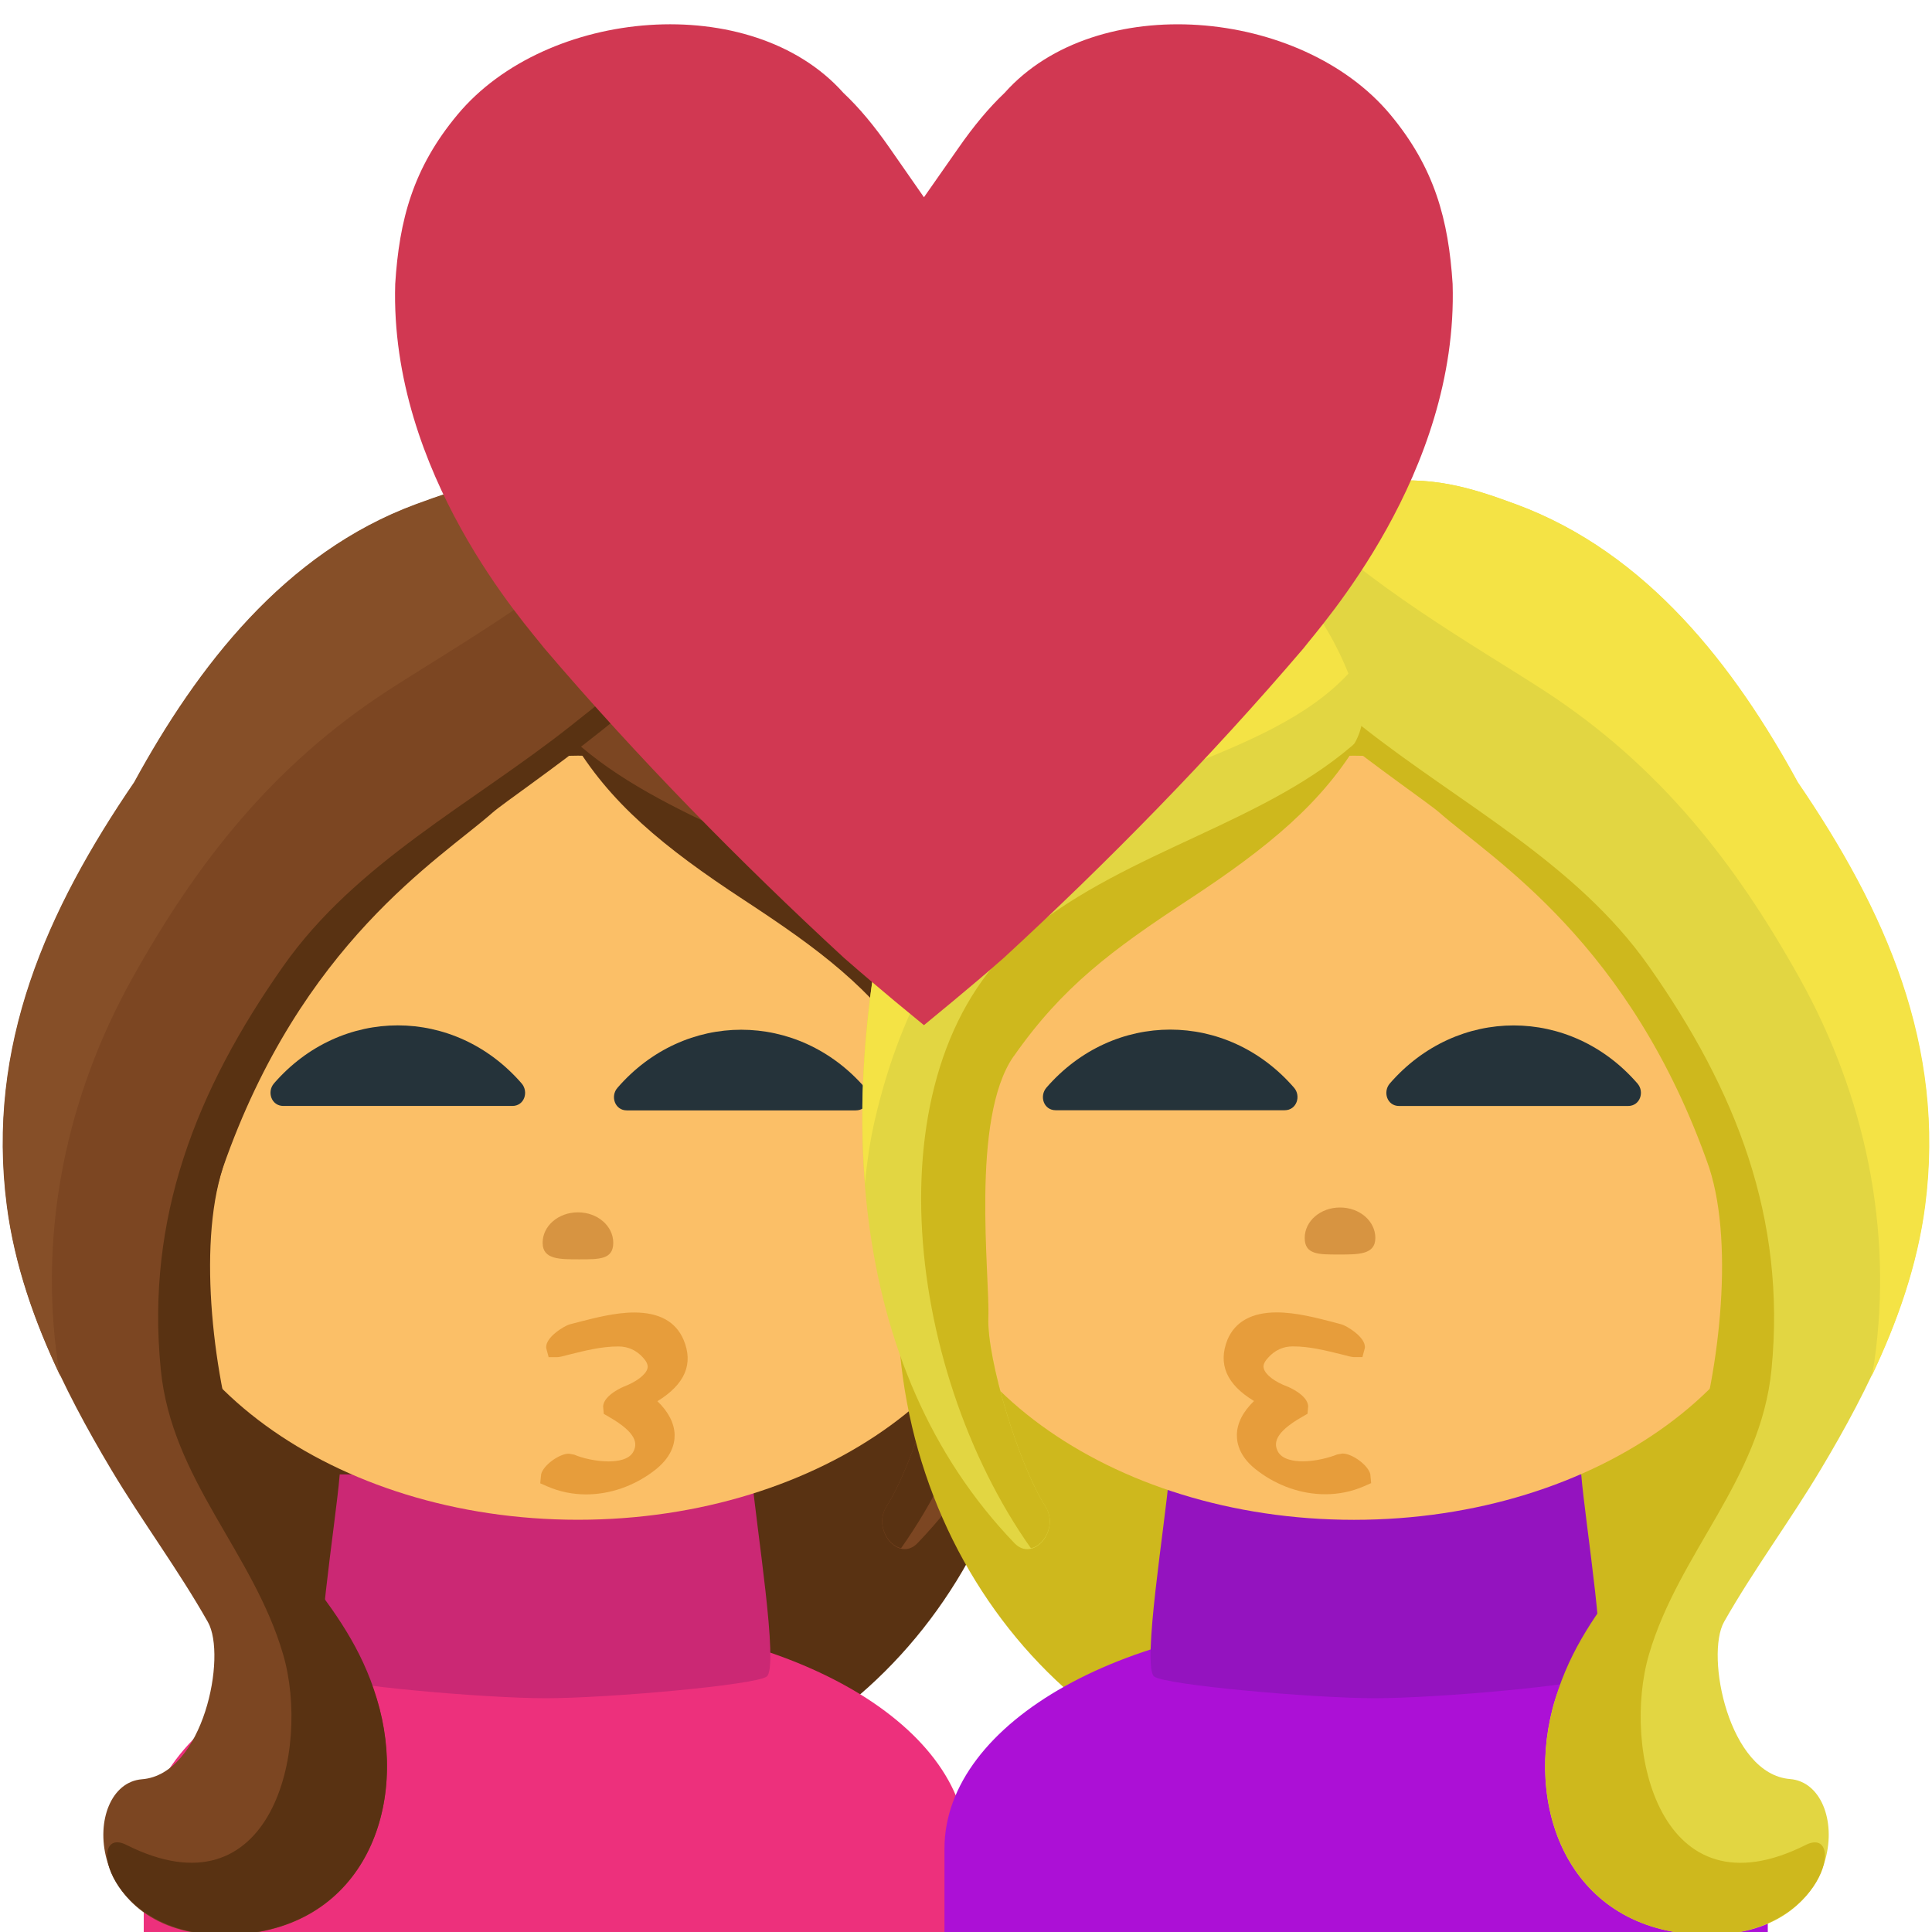 <svg xmlns="http://www.w3.org/2000/svg" viewBox="0 0 64 64" enable-background="new 0 0 64 64"><path fill="#593212" d="m34.27 43.11c0 9.145-6.777 16.563-15.12 16.563-8.344 0-15.12-7.42-15.12-16.563v-8.846c0-9.146 6.775-16.563 15.12-16.563 8.342 0 15.12 7.419 15.12 16.563v8.846"/><path fill="#ed307c" d="m32.03 64.04v-2.801c0-4.203-6.102-7.612-13.629-7.612-7.529 0-13.639 3.409-13.639 7.612v2.801h27.27"/><path fill="#cb2874" d="m11.254 48.842h6.726.194 6.726c.134 1.635.916 6.389.497 6.697-.381.281-5.264.717-7.321.717-2.056 0-6.938-.436-7.319-.717-.421-.309.362-5.062.497-6.697"/><path fill="#fbbf67" d="m4.507 39.666c0 5.896 6.547 10.678 14.639 10.678 8.089 0 14.646-4.777 14.646-10.678 0-5.896-6.557-14.634-14.646-14.634-8.092 0-14.639 8.739-14.639 14.634"/><path fill="#7c4622" d="m34.17 27.972c-1.549-5.764-5.629-11.526-10.396-10.266-3.212.85-5.14 5.146-4.869 6.341.498 2.223 4.711 2.988 6.905 5.486 1.91 2.174 3.557 3.718 5.166 6.02 1.438 2.063.228 6.729.281 8.09.055 1.358-.995 4.854-1.886 6.25-.506.797.4 1.869 1.021 1.228 5.627-5.853 5.999-14.884 3.778-23.15"/><path fill="#864f28" d="m30.26 28.411c2.527 2.496 3.986 5.328 4.765 8.688.153.668.264 1.379.326 2.116.291-3.666-.18-7.53-1.176-11.247-1.551-5.762-5.629-11.525-10.398-10.266-2.256.598-3.758 2.881-4.443 4.611 2.661 2.873 8.153 3.359 10.926 6.098"/><path fill="#593212" d="m30.425 34.992c1.438 2.061.78 7.291.834 8.65.055 1.359-.995 4.854-1.886 6.25-.364.576.007 1.287.475 1.396 4.259-6.02 5.367-16.12.115-20.408-3.389-2.76-7.981-3.624-11.03-6.422 1.233 2.119 3.056 3.615 5.701 5.348 2.533 1.662 4.175 2.882 5.787 5.186"/><g fill="#25333a"><path d="m16.972 36.636c-.19 0-6.599 0-7.585 0-.4 0-.551-.47-.311-.747 2.223-2.563 5.98-2.563 8.203 0 .24.277.094.747-.307.747"/><path d="m28.348 36.783c-.188 0-6.6 0-7.585 0-.397 0-.551-.473-.308-.748 2.22-2.565 5.98-2.565 8.201 0 .241.278.094.748-.308.748"/></g><path opacity=".987" fill="#e79d3b" d="m22.643 44.38c-.255-.598-.804-.902-1.631-.902-.641 0-1.341.188-1.852.318l-.297.078c-.132.033-.813.416-.768.785l.079.299h.276c.045 0 .094-.008.15-.021l.246-.063c.561-.139 1.085-.271 1.637-.271.323 0 .6.125.821.373.183.198.153.316.144.355-.049.203-.365.445-.787.604-.008.004-.654.271-.682.647l.021.254.171.099c.954.547.938.901.813 1.147-.137.272-.525.329-.826.329-.418 0-.873-.109-1.135-.223l-.177-.033c-.329 0-.862.396-.921.688l-.029.293.235.103c.405.176.839.265 1.284.265h.002c.779 0 1.574-.271 2.234-.771.588-.438.701-.896.697-1.198-.008-.388-.208-.771-.57-1.118.913-.561 1.203-1.238.865-2.037"/><path fill="#7c4622" d="m23.726 20.17c.168-2.547-3.33-3.911-5.221-4.169-1.89-.263-3.201.149-4.718.711-4.348 1.605-7.246 5.384-9.332 9.209-2.881 4.221-4.914 8.715-4.217 14.04.406 3.104 1.834 6.02 3.445 8.72 1.021 1.71 2.221 3.315 3.203 5.05.637 1.119-.146 5.05-2.182 5.209-2.034.161-2 5.175 2.723 5.159 4.426-.019 6.06-3.94 5.146-7.489-.92-3.549-4.865-5.11-5.439-8.229-.508-2.752-.605-7.03.242-9.684.691-2.426 2.318-6.403 4.146-8.153 2.453-2.351 2.966-2.431 4.596-4.112 2.591-2.672 8.06-2.525 7.608-6.26"/><path fill="#593212" d="m23.712 19.958c-1.507 1.444-3.146 2.774-4.808 4.089-3.277 2.591-7.104 4.521-9.521 7.959-2.895 4.115-4.553 8.357-4.057 13.361.36 3.65 3.063 6.05 4.051 9.431.926 3.153-.371 8.737-5.189 6.317-1.371-.688-.637 2.984 3.23 2.977 4.428-.018 6.076-3.939 5.158-7.488-.92-3.549-3.504-4.888-4.607-8.229-.879-2.658-1.438-7.03-.589-9.682 2.597-7.46 7.173-10.222 8.933-11.771.725-.636 6.449-4.368 7.406-6.758.001-.069-.006-.138-.007-.206"/><path fill="#864f28" d="m1.909 45.11c-.62-4.365.292-8.791 2.47-12.698 2.146-3.847 4.656-7.06 8.49-9.55 2.23-1.443 5.953-3.545 8.31-6.03-.929-.456-1.935-.738-2.686-.84-1.89-.263-3.202.149-4.72.711-4.346 1.606-7.242 5.384-9.33 9.209-2.881 4.221-4.912 8.715-4.217 14.04.256 1.953.916 3.834 1.771 5.63-.025-.154-.065-.316-.088-.475"/><path fill="#ceb81d" d="m29.736 43.12c0 9.143 6.776 16.563 15.12 16.563 8.347 0 15.12-7.42 15.12-16.563v-8.848c0-9.146-6.772-16.563-15.12-16.563-8.342 0-15.12 7.42-15.12 16.563v8.848"/><path fill="#ac10d6" d="m58.56 64.04v-2.801c0-4.203-6.109-7.612-13.643-7.612-7.532 0-13.63 3.409-13.63 7.612v2.801h27.27"/><path fill="#9413bf" d="m52.38 48.842h-6.726-.195-6.725c-.135 1.635-.918 6.389-.498 6.697.38.281 5.264.717 7.32.717 2.055 0 6.938-.436 7.318-.717.424-.309-.36-5.062-.494-6.697"/><path fill="#fbbf67" d="m59.49 39.668c0 5.898-6.545 10.678-14.639 10.678-8.09 0-14.646-4.777-14.646-10.678 0-5.896 6.561-14.635 14.646-14.635 8.094 0 14.639 8.74 14.639 14.635"/><path fill="#e2d642" d="m47.882 26.425c1.632 1.683 2.144 1.763 4.597 4.113 1.826 1.75 3.455 5.728 4.146 8.153.852 2.646.748 6.931.242 9.683-.574 3.115-4.521 4.683-5.438 8.229-.918 3.549.721 7.475 5.146 7.488 4.728.018 4.756-4.998 2.721-5.158-2.03-.162-2.813-4.091-2.183-5.209.982-1.73 2.183-3.341 3.203-5.05 1.613-2.691 3.039-5.613 3.445-8.72.694-5.322-1.336-9.817-4.218-14.04-2.086-3.825-4.983-7.603-9.334-9.209-1.515-.56-2.823-.972-4.717-.712-1.892.259-5.39 1.623-5.224 4.171-.446 3.739 5.02 3.592 7.614 6.261"/><path fill="#ceb81d" d="m40.29 19.96c1.508 1.444 3.146 2.774 4.809 4.089 3.275 2.591 7.104 4.521 9.521 7.959 2.896 4.116 4.555 8.357 4.063 13.361-.361 3.65-3.064 6.05-4.057 9.431-.924 3.153.373 8.737 5.189 6.317 1.371-.688.639 2.984-3.229 2.977-4.428-.018-6.072-3.938-5.154-7.488.92-3.549 3.504-4.888 4.604-8.229.878-2.657 1.438-7.03.589-9.682-2.6-7.46-7.172-10.222-8.936-11.771-.724-.636-6.445-4.368-7.402-6.758-.005-.069.001-.136.003-.206"/><path fill="#f4e345" d="m62.09 45.11c.62-4.365-.291-8.789-2.47-12.697-2.145-3.847-4.655-7.06-8.489-9.549-2.229-1.444-5.952-3.543-8.31-6.03.928-.456 1.935-.737 2.685-.84 1.892-.26 3.202.151 4.72.711 4.35 1.606 7.244 5.384 9.332 9.209 2.881 4.221 4.912 8.715 4.215 14.04-.256 1.954-.916 3.834-1.771 5.631.026-.155.065-.318.088-.476"/><path fill="#e2d642" d="m29.83 27.974c1.549-5.764 5.627-11.528 10.396-10.267 3.211.85 5.139 5.146 4.871 6.342-.498 2.223-4.711 2.989-6.906 5.486-1.912 2.174-3.559 3.718-5.168 6.02-1.439 2.063-.23 6.729-.281 8.09-.055 1.358.994 4.854 1.885 6.25.508.797-.398 1.869-1.018 1.228-5.63-5.853-6-14.886-3.779-23.15"/><path fill="#f4e345" d="m33.743 28.413c-2.525 2.496-3.984 5.328-4.763 8.688-.154.668-.262 1.379-.326 2.115-.291-3.666.178-7.53 1.176-11.247 1.549-5.762 5.627-11.527 10.396-10.265 2.258.597 3.762 2.88 4.443 4.61-2.659 2.874-8.153 3.36-10.926 6.099"/><path fill="#ceb81d" d="m33.576 34.994c-1.438 2.061-.779 7.291-.836 8.65-.055 1.359.994 4.854 1.887 6.25.365.576-.008 1.287-.475 1.396-4.258-6.02-5.367-16.13-.115-20.409 3.391-2.76 7.982-3.624 11.03-6.422-1.234 2.119-3.057 3.615-5.701 5.349-2.533 1.662-4.177 2.881-5.787 5.186"/><g fill="#25333a"><path d="m46.04 35.891c2.225-2.563 5.98-2.563 8.202 0 .241.276.091.746-.31.746-.986 0-7.397 0-7.586 0-.4 0-.544-.47-.306-.746"/><path d="m34.664 36.03c2.223-2.564 5.98-2.564 8.201 0 .242.275.09.748-.309.748-.984 0-7.397 0-7.584 0-.402 0-.548-.469-.308-.748"/></g><path opacity=".987" fill="#e79d3b" d="m41.541 46.41c-.361.349-.563.73-.568 1.121-.004.305.107.764.695 1.197.66.5 1.455.771 2.234.771h.002c.445 0 .879-.089 1.283-.266l.234-.102-.027-.293c-.063-.292-.592-.688-.922-.688l-.178.031c-.268.109-.721.227-1.139.227-.303 0-.688-.061-.826-.33-.125-.246-.143-.604.813-1.146l.172-.1.021-.254c-.025-.377-.678-.646-.688-.646-.422-.158-.734-.396-.783-.604-.012-.039-.041-.157.146-.354.223-.248.496-.373.816-.373.555 0 1.078.133 1.639.271l.247.063c.062.015.104.021.147.021h.273l.08-.3c.045-.369-.639-.752-.77-.784l-.295-.079c-.512-.131-1.209-.318-1.854-.318-.826 0-1.378.306-1.631.902-.322.807-.033 1.484.879 2.033"/><path fill="#d13852" d="m48.12 9.405c-.137-2.118-.59-3.838-2.064-5.609-2.953-3.542-9.738-4.132-12.775-.722-.529.502-1.029 1.105-1.531 1.827l-1.143 1.633-1.137-1.633c-.503-.722-1-1.325-1.534-1.827-3.038-3.41-9.827-2.821-12.779.722-1.477 1.771-1.931 3.491-2.065 5.609-.191 6.296 4.376 11.337 4.939 12.07 3.102 3.639 6.483 7.078 9.919 10.248.622.545 1.159.996 1.695 1.445.324.264.642.529.962.792.32-.263.639-.528.959-.792.539-.449 1.076-.9 1.695-1.445 3.438-3.169 6.814-6.609 9.92-10.248.562-.738 5.132-5.779 4.939-12.07"/><g fill="#c07929"><path opacity=".6" d="m20.315 41.17c0 .558-.474.547-1.119.547-.648 0-1.221.013-1.221-.547 0-.562.524-1.01 1.171-1.01.645 0 1.169.449 1.169 1.01"/><path opacity=".6" d="m43.22 41.01c0 .557.473.547 1.119.547.648 0 1.221.013 1.221-.547 0-.563-.523-1.01-1.17-1.01-.646 0-1.17.447-1.17 1.01"/></g></svg>